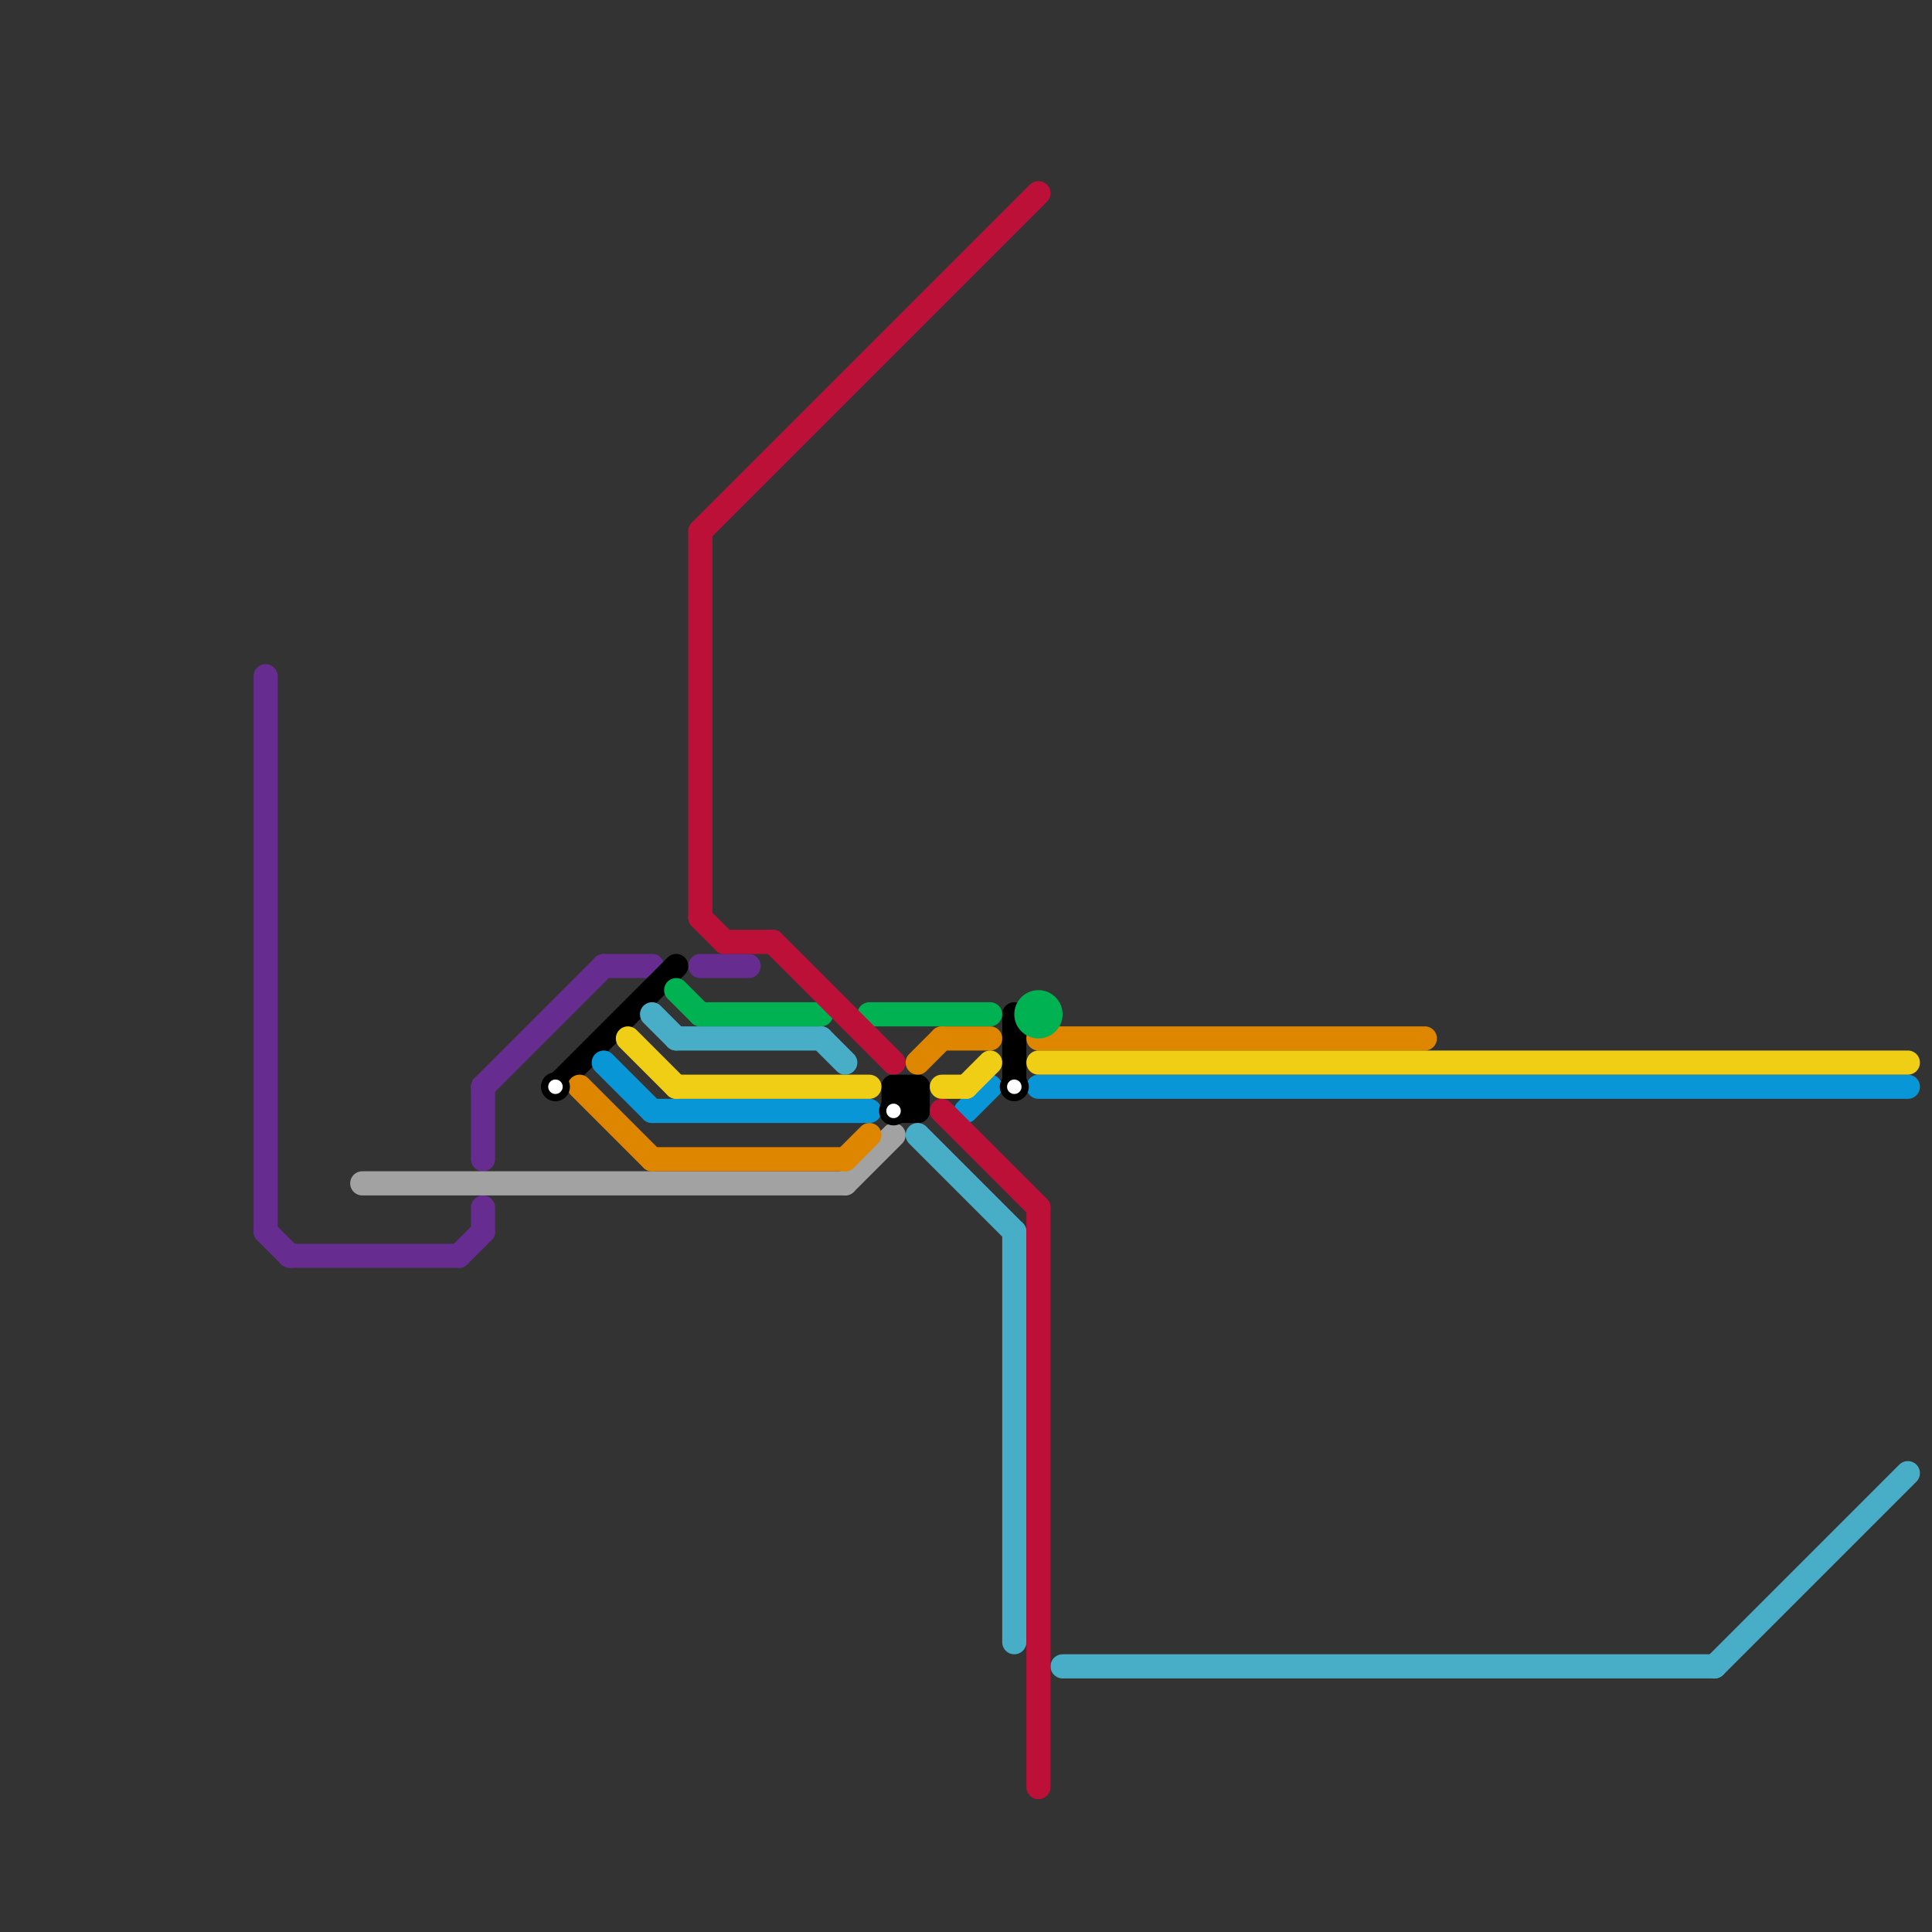 
<svg version="1.1" xmlns="http://www.w3.org/2000/svg" viewBox="0 0 80 80">
<rect x="0" y="0" width="80" height="80" fill="#333333" stroke="none"/>
<style>text { font: 1px Helvetica; font-weight: 600; white-space: pre; dominant-baseline: central; } line { stroke-width: 1; fill: none; stroke-linecap: round; stroke-linejoin: round; } .c0 { stroke: #662c90 } .c1 { stroke: #a2a2a2 } .c2 { stroke: #000000 } .c3 { stroke: #df8600 } .c4 { stroke: #0896d7 } .c5 { stroke: #f0ce15 } .c6 { stroke: #48aec8 } .c7 { stroke: #00b251 } .c8 { stroke: #bd1038 }</style><defs><g id="wm-xf"><circle r="1.2" fill="#000"/><circle r="0.9" fill="#fff"/><circle r="0.6" fill="#000"/><circle r="0.3" fill="#fff"/></g><g id="wm"><circle r="0.6" fill="#000"/><circle r="0.3" fill="#fff"/></g></defs><line class="c0" x1="19" y1="52" x2="20" y2="51"/><line class="c0" x1="20" y1="45" x2="25" y2="40"/><line class="c0" x1="11" y1="51" x2="12" y2="52"/><line class="c0" x1="12" y1="52" x2="19" y2="52"/><line class="c0" x1="11" y1="28" x2="11" y2="51"/><line class="c0" x1="20" y1="50" x2="20" y2="51"/><line class="c0" x1="29" y1="40" x2="31" y2="40"/><line class="c0" x1="20" y1="45" x2="20" y2="48"/><line class="c0" x1="25" y1="40" x2="27" y2="40"/><line class="c1" x1="35" y1="49" x2="37" y2="47"/><line class="c1" x1="15" y1="49" x2="35" y2="49"/><line class="c2" x1="42" y1="42" x2="42" y2="45"/><line class="c2" x1="38" y1="45" x2="38" y2="46"/><line class="c2" x1="37" y1="46" x2="38" y2="45"/><line class="c2" x1="23" y1="45" x2="28" y2="40"/><line class="c2" x1="37" y1="45" x2="38" y2="46"/><line class="c2" x1="37" y1="45" x2="37" y2="46"/><line class="c2" x1="37" y1="45" x2="38" y2="45"/><line class="c2" x1="37" y1="46" x2="38" y2="46"/><line class="c3" x1="27" y1="48" x2="35" y2="48"/><line class="c3" x1="38" y1="44" x2="39" y2="43"/><line class="c3" x1="39" y1="43" x2="41" y2="43"/><line class="c3" x1="35" y1="48" x2="36" y2="47"/><line class="c3" x1="43" y1="43" x2="59" y2="43"/><line class="c3" x1="24" y1="45" x2="27" y2="48"/><line class="c4" x1="27" y1="46" x2="36" y2="46"/><line class="c4" x1="25" y1="44" x2="27" y2="46"/><line class="c4" x1="40" y1="46" x2="41" y2="45"/><line class="c4" x1="43" y1="45" x2="79" y2="45"/><line class="c5" x1="39" y1="45" x2="40" y2="45"/><line class="c5" x1="40" y1="45" x2="41" y2="44"/><line class="c5" x1="43" y1="44" x2="79" y2="44"/><line class="c5" x1="26" y1="43" x2="28" y2="45"/><line class="c5" x1="28" y1="45" x2="36" y2="45"/><line class="c6" x1="42" y1="51" x2="42" y2="68"/><line class="c6" x1="44" y1="69" x2="71" y2="69"/><line class="c6" x1="38" y1="47" x2="42" y2="51"/><line class="c6" x1="71" y1="69" x2="79" y2="61"/><line class="c6" x1="27" y1="42" x2="28" y2="43"/><line class="c6" x1="28" y1="43" x2="34" y2="43"/><line class="c6" x1="34" y1="43" x2="35" y2="44"/><line class="c7" x1="36" y1="42" x2="41" y2="42"/><line class="c7" x1="29" y1="42" x2="34" y2="42"/><line class="c7" x1="28" y1="41" x2="29" y2="42"/><circle cx="43" cy="42" r="1" fill="#00b251" /><line class="c8" x1="29" y1="38" x2="30" y2="39"/><line class="c8" x1="29" y1="22" x2="43" y2="8"/><line class="c8" x1="29" y1="22" x2="29" y2="38"/><line class="c8" x1="30" y1="39" x2="32" y2="39"/><line class="c8" x1="32" y1="39" x2="37" y2="44"/><line class="c8" x1="39" y1="46" x2="43" y2="50"/><line class="c8" x1="43" y1="50" x2="43" y2="74"/>

<use x="23" y="45" href="#wm"/><use x="37" y="46" href="#wm"/><use x="42" y="45" href="#wm"/>
</svg>

